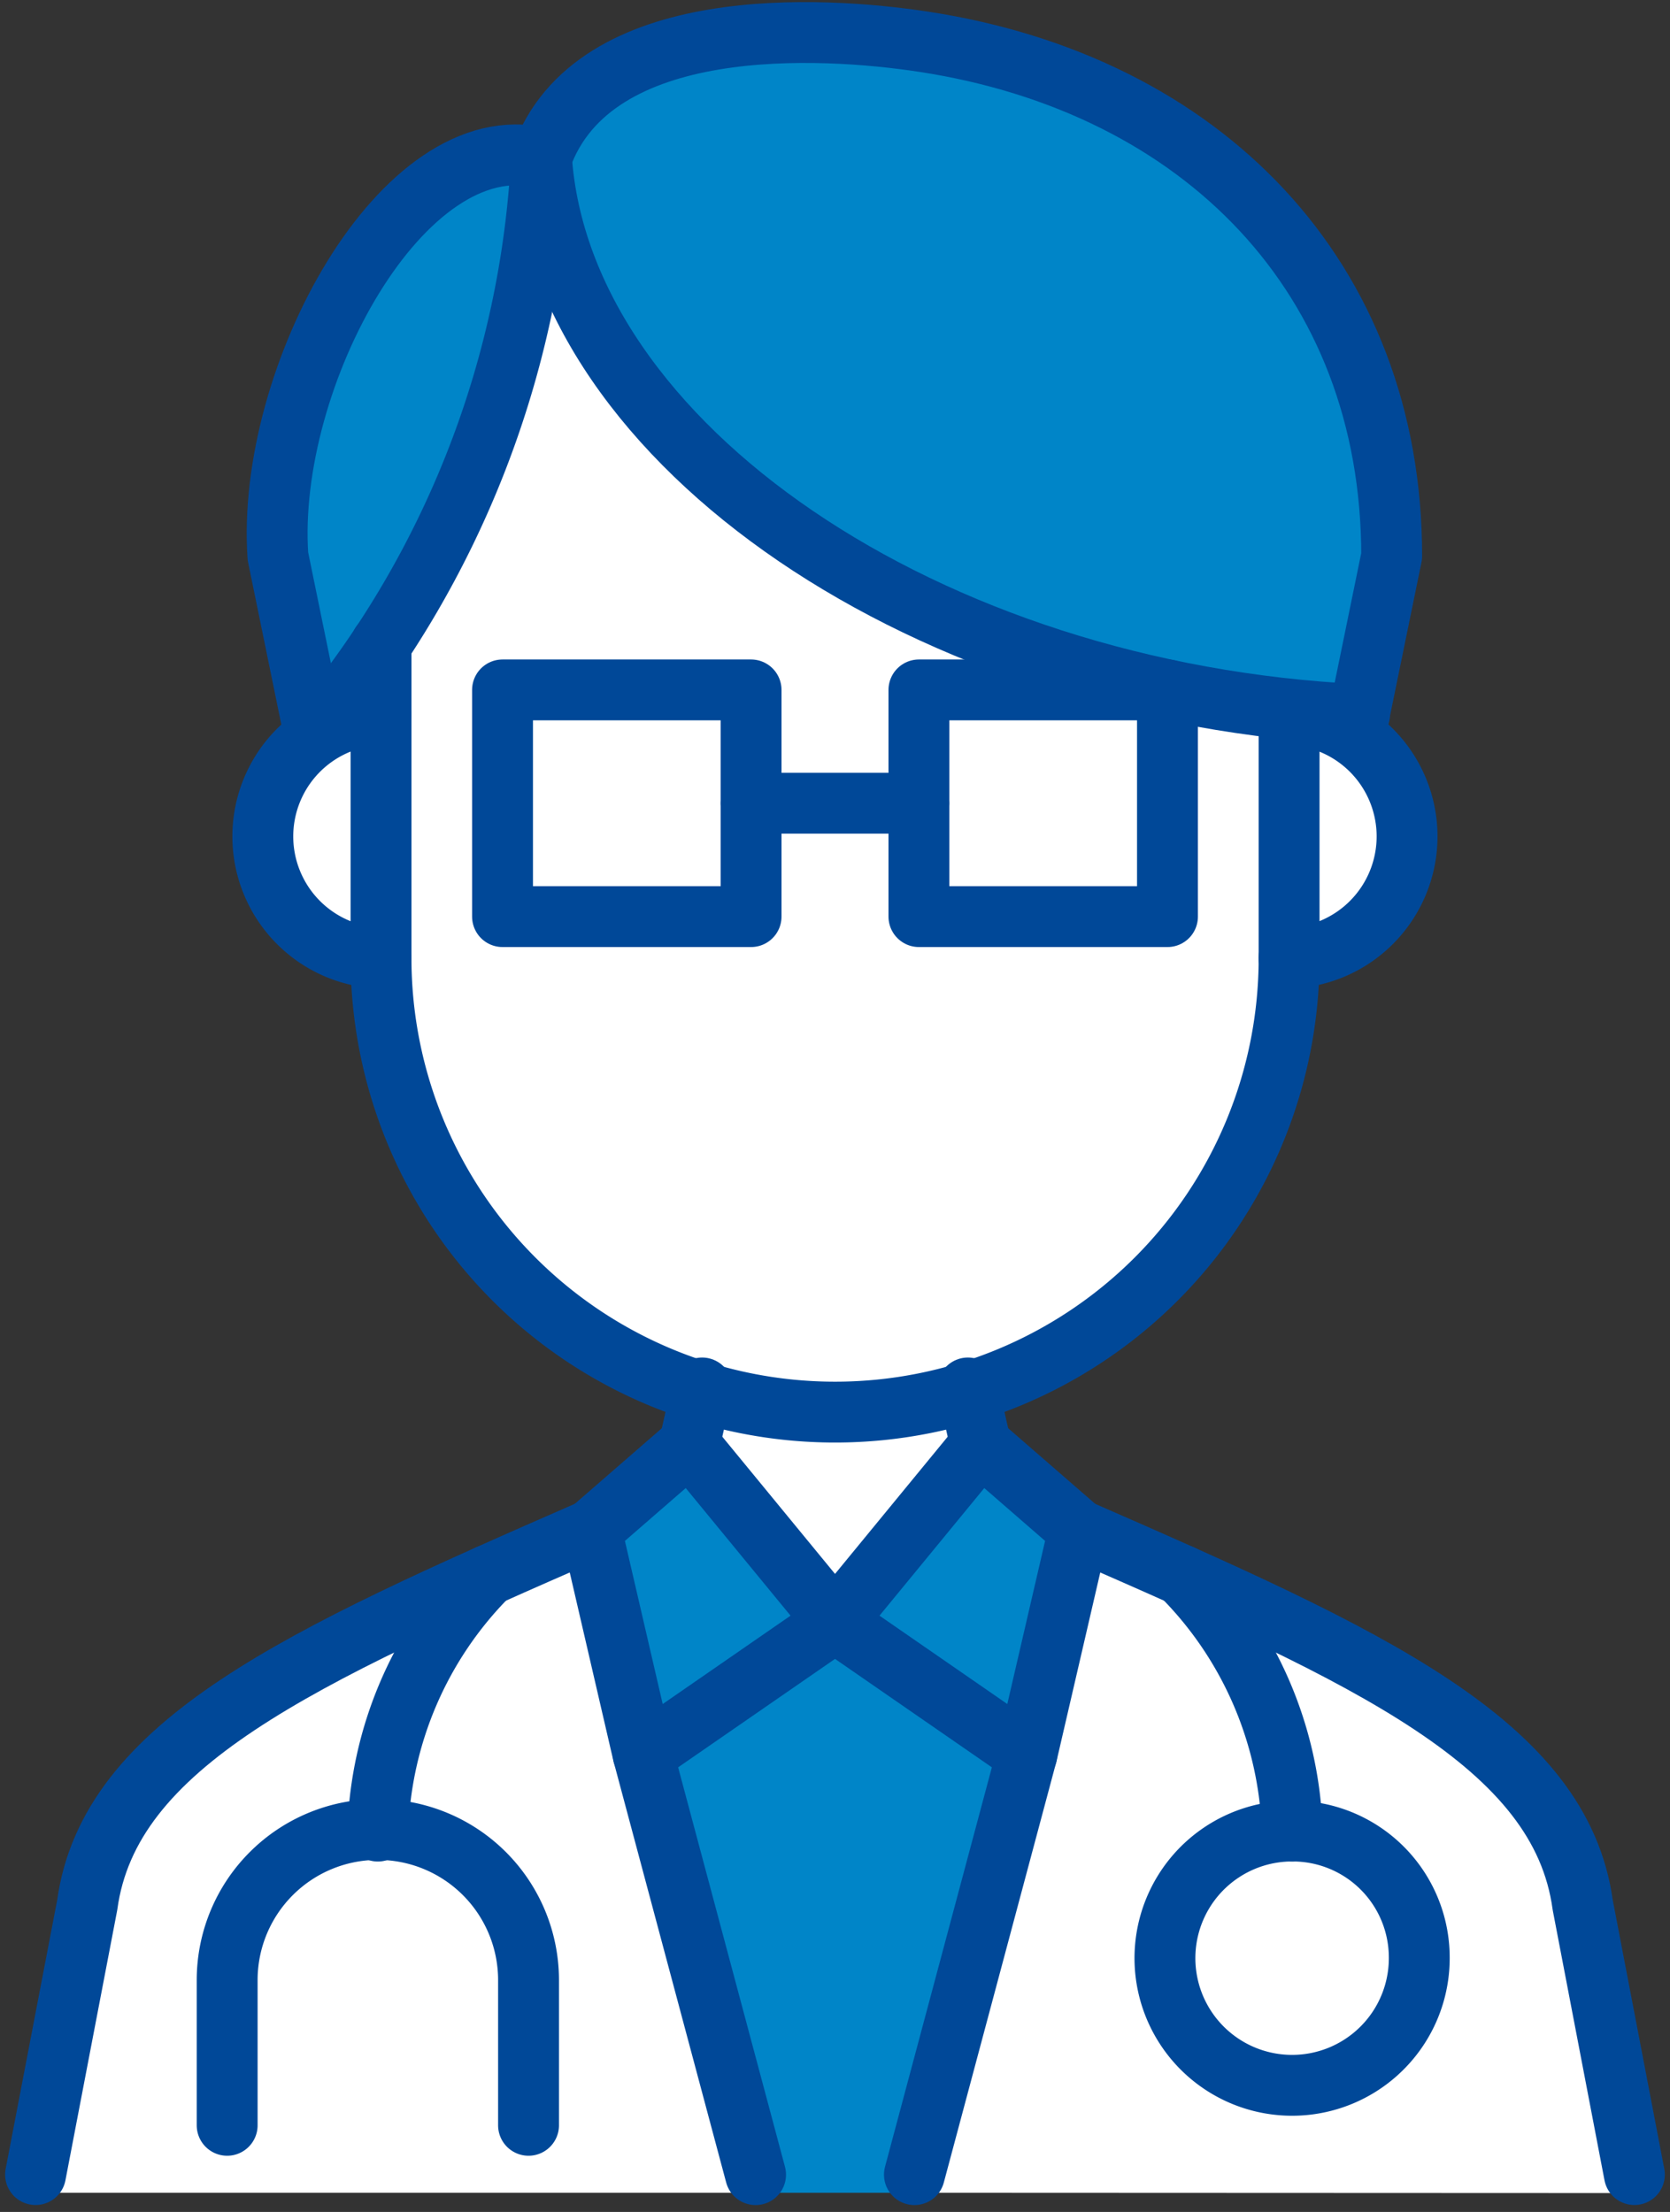<svg xmlns="http://www.w3.org/2000/svg" width="28.892" height="38.275" viewBox="0 0 28.892 38.275"><rect x="0" y="0" width="28.892" height="38.275" fill="#333333" stroke="none"/><defs><style>.a,.e{fill:#0085c8;}.b{fill:#004898;}.c{fill:#fff;}.d{fill:none;}.d,.e{stroke:#004898;stroke-linecap:round;stroke-linejoin:round;stroke-width:1.053px;}</style></defs><g transform="translate(-946.384 -521.438)"><path class="a" d="M1143.993,1463.212l-1.774-7.4,2.8-1.936,2.8,1.936-1.774,7.4Z" transform="translate(-184.19 -903.831)"/><path class="b" d="M1148.641,1454.374l-2.371-1.639,1.918-2.335,1.144.995Z" transform="translate(-184.783 -903.322)"/><path class="c" d="M1155.229,1438.646v-3.2a1.695,1.695,0,0,1,0,3.2" transform="translate(-186.093 -901.135)"/><path class="a" d="M1146.173,1421.7c4.747.724,7.7,3.947,7.721,8.416l-.474,2.313c-7.019-.465-12.925-4.476-13.328-9.087.9-2.244,4.871-1.826,6.081-1.642" transform="translate(-183.879 -899.103)"/><path class="a" d="M1137.094,1424.593a2.119,2.119,0,0,1,1.273-.56,16.388,16.388,0,0,1-3.2,8.522l-.427-2.086a7.993,7.993,0,0,1,2.356-5.876" transform="translate(-183.095 -899.466)"/><path class="c" d="M1134.436,1437.045a1.561,1.561,0,0,1,1.139-1.6v3.2a1.56,1.56,0,0,1-1.139-1.6" transform="translate(-183.052 -901.135)"/><path class="c" d="M1136.828,1437.83v-5.308a17.417,17.417,0,0,0,2.486-6.122c1.681,3.755,6.554,6.787,12.32,7.516v3.914a7.4,7.4,0,0,1-14.807,0" transform="translate(-183.402 -899.812)"/><path class="c" d="M1145.152,1449.38a8.389,8.389,0,0,0,1.961-.233l.07.312-2.031,2.474-2.032-2.474.071-.312a8.387,8.387,0,0,0,1.961.233" transform="translate(-184.322 -903.139)"/><path class="a" d="M1142.288,1450.4l1.918,2.335-2.371,1.639-.692-2.979Z" transform="translate(-184.033 -903.322)"/><path class="c" d="M1130.692,1458.035c.33-2.4,3.1-3.792,7.951-5.921l.779,3.356,0,.01v.005l2.305,7.469H1129.64Z" transform="translate(-182.351 -903.573)"/><path class="c" d="M1147.2,1462.954l2.305-7.469v-.005l0-.009.778-3.357c4.854,2.128,7.622,3.518,7.955,5.945l1.048,4.9Z" transform="translate(-184.918 -903.573)"/><path class="c" d="M1154.465,1461.464a1.731,1.731,0,1,1,1.748-1.731,1.741,1.741,0,0,1-1.748,1.731" transform="translate(-185.726 -904.434)"/><line class="d" y1="0.979" x2="0.221" transform="translate(958.31 545.455)"/><line class="d" x2="0.221" y2="0.98" transform="translate(963.129 545.455)"/><path class="d" d="M1134.83,1433.116l-.62-3.027c-.212-3.091,2.161-7.476,4.557-6.892.9-2.515,4.858-2.279,6.612-2.011,4.82.736,8.1,4.074,8.1,8.9l-.62,3.027" transform="translate(-183.018 -899.026)"/><path class="d" d="M1154.7,1439.066a2.108,2.108,0,0,0,0-4.214" transform="translate(-186.016 -901.048)"/><path class="d" d="M1135.949,1439.066a2.108,2.108,0,0,1,0-4.214" transform="translate(-182.975 -901.048)"/><path class="d" d="M1152.01,1434.642v4.215a7.855,7.855,0,0,1-15.71,0v-5.434" transform="translate(-183.324 -900.839)"/><path class="d" d="M1153.705,1433.2c-7.474-.354-13.811-4.667-14.154-9.632" transform="translate(-183.8 -899.398)"/><path class="d" d="M1135.1,1433.373a16.784,16.784,0,0,0,3.8-9.8" transform="translate(-183.149 -899.398)"/><path class="e" d="M1148.819,1455.01l.9-3.886-1.7-1.477-2.519,3.068Z" transform="translate(-184.67 -903.212)"/><path class="d" d="M1160.053,1462.532l-.894-4.665c-.383-2.793-3.662-4.283-8.716-6.49" transform="translate(-185.393 -903.465)"/><path class="d" d="M1141.458,1455.01l-.9-3.886,1.7-1.477,2.52,3.068Z" transform="translate(-183.947 -903.212)"/><line class="d" x1="1.944" y2="7.27" transform="translate(962.204 551.798)"/><path class="d" d="M1129.3,1462.532l.894-4.665c.383-2.793,3.662-4.283,8.716-6.49" transform="translate(-182.301 -903.465)"/><line class="d" x2="1.944" y2="7.27" transform="translate(957.512 551.798)"/><path class="d" d="M1156.586,1459.657a2.2,2.2,0,1,1-2.2-2.177A2.189,2.189,0,0,1,1156.586,1459.657Z" transform="translate(-185.648 -904.358)"/><rect class="d" width="4.3" height="3.923" transform="translate(955.078 533.376)"/><rect class="d" width="4.3" height="3.923" transform="translate(962.282 533.376)"/><line class="d" x2="2.904" transform="translate(959.378 535.337)"/><path class="d" d="M1133.183,1462.572v-2.512a2.607,2.607,0,0,1,5.214,0v2.512" transform="translate(-182.869 -904.358)"/><path class="d" d="M1136.236,1456.722a6.56,6.56,0,0,1,1.91-4.427" transform="translate(-183.315 -903.599)"/><path class="d" d="M1154.437,1456.722a6.561,6.561,0,0,0-1.911-4.427" transform="translate(-185.697 -903.599)"/></g></svg>